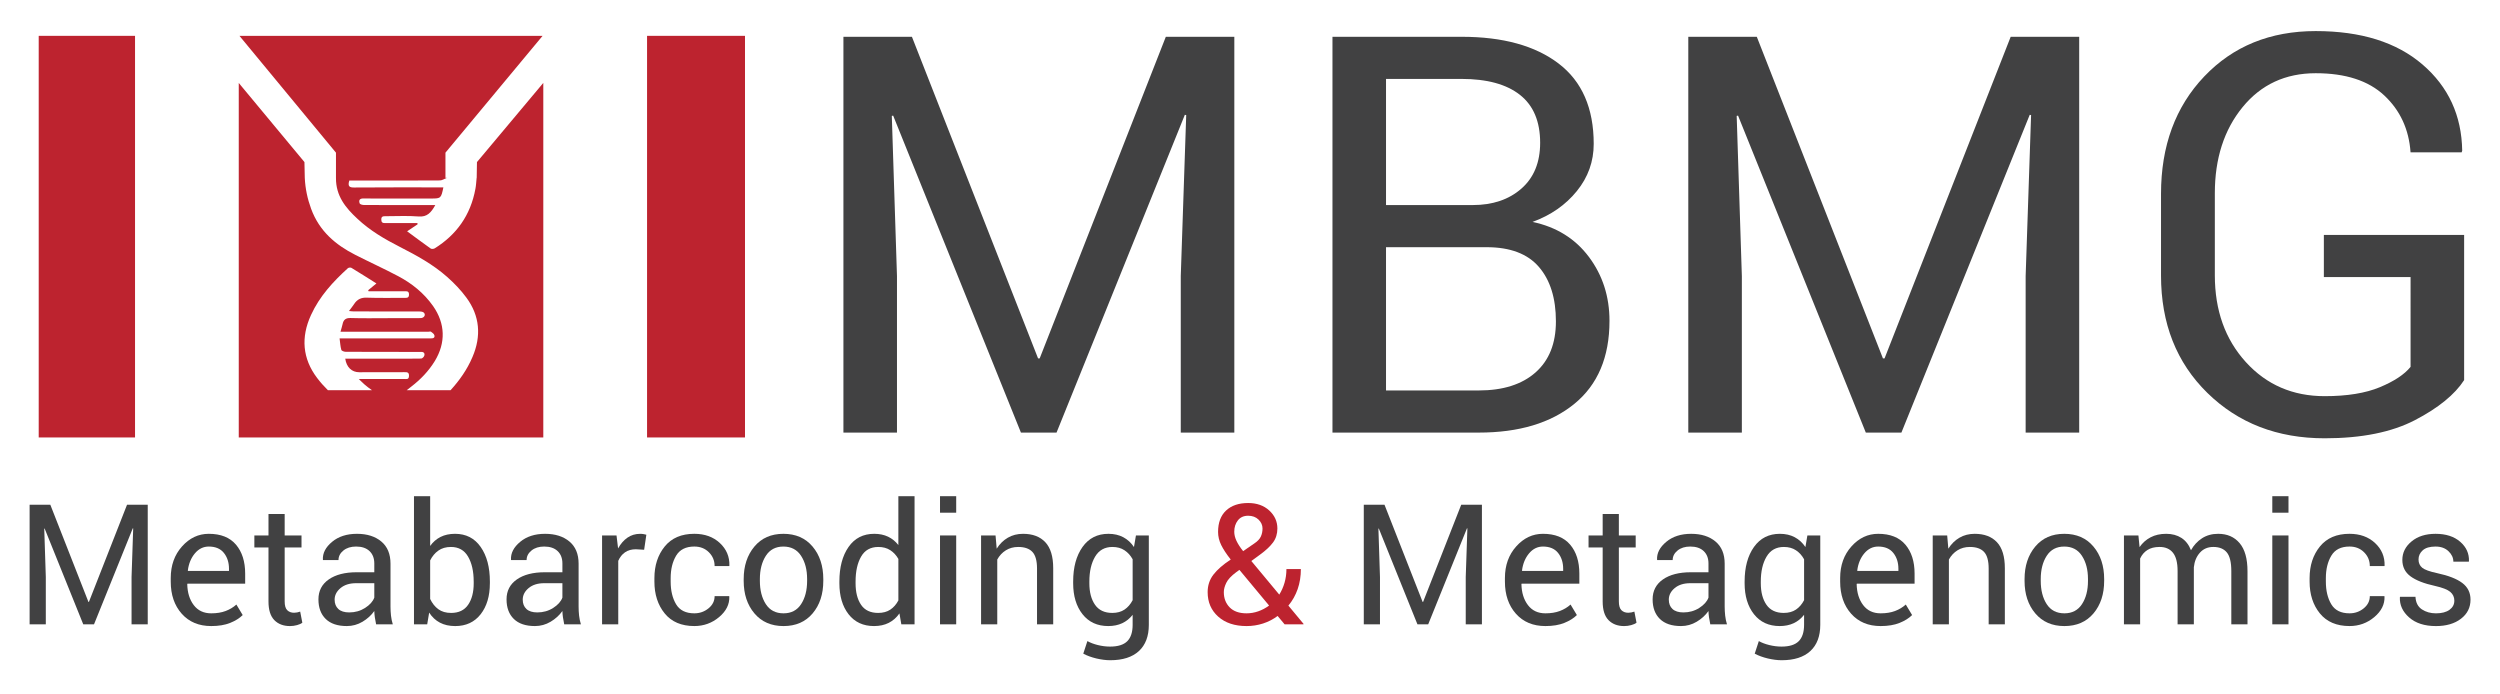 <?xml version="1.0" encoding="utf-8"?>
<!-- Generator: Adobe Illustrator 16.0.3, SVG Export Plug-In . SVG Version: 6.00 Build 0)  -->
<!DOCTYPE svg PUBLIC "-//W3C//DTD SVG 1.1//EN" "http://www.w3.org/Graphics/SVG/1.1/DTD/svg11.dtd">
<svg version="1.1" id="Layer_1" xmlns="http://www.w3.org/2000/svg" xmlns:xlink="http://www.w3.org/1999/xlink" x="0px" y="0px"
	 width="344px" height="95.5px" viewBox="0 0 344 95.5" enable-background="new 0 0 344 95.5" xml:space="preserve">
<g>
	<g>
		<g>
			<path fill="#414142" d="M125.481,5.062l17.356,44.25h0.225l17.355-44.25h9.426v54.461h-7.369V37.979l0.749-22.144l-0.188-0.038
				l-17.655,43.726h-4.9L122.9,15.91l-0.187,0.037l0.711,22.032v21.545h-7.369V5.062H125.481z"/>
			<path fill="#414142" d="M183.347,59.523V5.062h17.768c5.686,0,10.137,1.229,13.354,3.685s4.825,6.14,4.825,11.053
				c0,2.418-0.772,4.582-2.319,6.49c-1.546,1.908-3.577,3.323-6.097,4.245c3.291,0.698,5.878,2.306,7.762,4.825
				c1.883,2.52,2.824,5.448,2.824,8.791c0,4.988-1.614,8.795-4.845,11.428c-3.229,2.631-7.611,3.945-13.147,3.945H183.347z
				 M190.716,28.216h11.933c2.743,0,4.975-0.754,6.695-2.263s2.581-3.609,2.581-6.303c0-2.942-0.93-5.143-2.787-6.602
				c-1.857-1.458-4.531-2.188-8.023-2.188h-10.398V28.216z M190.716,34.014v19.713h12.755c3.342,0,5.947-0.827,7.818-2.479
				c1.869-1.652,2.805-3.993,2.805-7.025c0-3.179-0.779-5.676-2.338-7.49c-1.558-1.813-3.959-2.719-7.2-2.719H190.716z"/>
			<path fill="#414142" d="M241.736,5.062l17.355,44.25h0.225l17.355-44.25h9.426v54.461h-7.368V37.979l0.748-22.144l-0.187-0.038
				l-17.656,43.726h-4.899l-17.58-43.614l-0.188,0.037l0.711,22.032v21.545h-7.369V5.062H241.736z"/>
			<path fill="#414142" d="M339.063,52.305c-1.296,1.995-3.548,3.828-6.752,5.498c-3.203,1.67-7.35,2.506-12.437,2.506
				c-6.509,0-11.89-2.081-16.141-6.246s-6.377-9.551-6.377-16.159V26.682c0-6.607,1.982-11.994,5.947-16.159
				s9.076-6.247,15.336-6.247c6.233,0,11.133,1.533,14.7,4.601c3.566,3.067,5.386,7.019,5.46,11.857l-0.074,0.225h-7.032
				c-0.224-3.167-1.427-5.773-3.609-7.818c-2.183-2.044-5.33-3.067-9.444-3.067c-4.165,0-7.519,1.558-10.063,4.672
				c-2.543,3.114-3.815,7.064-3.815,11.846v11.287c0,4.834,1.422,8.814,4.265,11.941c2.843,3.127,6.458,4.691,10.848,4.691
				c3.091,0,5.623-0.412,7.593-1.232s3.38-1.753,4.227-2.799V38.128h-11.932V32.33h19.301V52.305z"/>
		</g>
	</g>
	<rect x="5.326" y="4.932" fill="#BD232F" width="13.255" height="55.262"/>
	<path fill="#BD232F" d="M65.63,22.302l-0.036,2.177h-0.01c-0.055,0.533-0.073,1.029-0.165,1.497
		c-0.671,3.665-2.627,6.338-5.595,8.193c-0.156,0.092-0.44,0.12-0.578,0.019c-1.065-0.753-2.112-1.543-3.225-2.36
		c0.523-0.349,0.983-0.652,1.442-0.965c-0.009-0.055-0.019-0.11-0.027-0.165h-1.58c-0.955,0-1.91-0.019-2.875,0
		c-0.349,0.009-0.523-0.11-0.515-0.515c0.01-0.404,0.229-0.432,0.523-0.432c1.543,0.009,3.096-0.092,4.63,0.037
		c1.14,0.092,1.708-0.533,2.278-1.571h-0.744c-3.022,0-6.045,0.009-9.066-0.009c-0.211,0-0.551-0.083-0.598-0.23
		c-0.156-0.441,0.019-0.67,0.506-0.67c1.497,0.027,3.004,0.009,4.501,0.009h4.896c1.259,0,1.314-0.045,1.617-1.534h-0.836
		c-3.821,0-7.651-0.009-11.482,0.019c-0.605,0-0.873-0.166-0.625-0.956h0.727c3.913,0,7.826,0.009,11.739-0.018
		c0.303,0,0.597-0.211,0.891-0.322c0.027-0.009,0.064-0.018,0.092-0.027h-0.22v-3.472L74.659,4.932H32.947l13.282,16.075v3.472
		c-0.026,2.499,1.351,4.133,2.94,5.612c1.744,1.644,3.774,2.82,5.859,3.885c2.278,1.167,4.538,2.389,6.495,4.125
		c0.964,0.854,1.892,1.809,2.663,2.866c1.838,2.499,2.067,5.272,0.827,8.157c-0.744,1.755-1.801,3.233-3.013,4.565h-6.035
		c0.238-0.184,0.432-0.34,0.634-0.496c1.268-0.974,2.379-2.122,3.233-3.518c1.524-2.518,1.442-5.154-0.239-7.561
		c-1.276-1.81-2.93-3.123-4.804-4.115c-1.947-1.029-3.95-1.938-5.916-2.939c-2.691-1.369-4.933-3.252-6.063-6.329
		c-0.496-1.351-0.799-2.747-0.872-4.253l-0.046-2.177l-9.039-10.885v48.777h41.905V11.408L65.63,22.302z M55.627,52.146
		c-2.021,0.009-4.042,0.009-6.265,0.009c0.34,0.313,0.542,0.523,0.771,0.726c0.34,0.294,0.688,0.561,1.047,0.809h-6.063
		c-0.532-0.523-1.038-1.094-1.487-1.69c-2.013-2.663-2.242-5.594-0.836-8.653c1.185-2.59,3.04-4.593,5.061-6.43
		c0.102-0.101,0.377-0.138,0.496-0.064c1.139,0.689,2.25,1.396,3.445,2.149c-0.414,0.331-0.771,0.634-1.131,0.928
		c0.019,0.055,0.028,0.101,0.047,0.147h3.628c0.478,0,0.955,0.009,1.442,0c0.294-0.009,0.496,0.055,0.496,0.45
		s-0.193,0.459-0.496,0.459c-1.764-0.009-3.527,0.037-5.291-0.027c-0.781-0.037-1.342,0.22-1.773,0.891
		c-0.192,0.294-0.422,0.569-0.697,0.946c0.303,0.028,0.478,0.055,0.67,0.055c3.004,0,6.008,0,9.002,0.009
		c0.23,0,0.533,0.028,0.652,0.184c0.275,0.303-0.009,0.726-0.478,0.726c-1.47,0.009-2.958,0.009-4.437,0.009
		c-1.718,0-3.436,0.036-5.153-0.019c-0.671-0.028-1.02,0.202-1.148,0.882c-0.064,0.294-0.156,0.569-0.275,1.001h12.125
		c0.11,0,0.248-0.055,0.321,0c0.175,0.138,0.423,0.285,0.469,0.478c0.102,0.358-0.156,0.45-0.469,0.441H46.726
		c0.083,0.587,0.102,1.093,0.239,1.571c0.036,0.156,0.404,0.275,0.615,0.275c3.288,0.018,6.577,0.018,9.865,0.018
		c0.166,0,0.34,0.009,0.515,0c0.349-0.018,0.523,0.184,0.423,0.515c-0.046,0.165-0.275,0.396-0.432,0.396
		c-1.396,0.027-2.783,0.018-4.18,0.018h-6.265c0.175,1.176,0.891,1.865,1.929,1.865c2.066,0,4.134,0,6.201-0.01
		c0.349,0,0.661-0.018,0.643,0.515C56.261,52.275,55.902,52.146,55.627,52.146z"/>
	<rect x="89.035" y="4.932" fill="#BD232F" width="13.476" height="55.262"/>
	<g>
		<path fill="#414142" d="M6.924,69.451l5.244,13.371h0.068l5.244-13.371h2.849v16.457h-2.227v-6.51l0.226-6.691l-0.057-0.012
			l-5.334,13.213h-1.481l-5.313-13.18L6.088,72.74l0.215,6.658v6.51H4.075V69.451H6.924z"/>
		<path fill="#414142" d="M29.066,86.146c-1.703,0-3.058-0.568-4.063-1.701c-1.006-1.135-1.509-2.605-1.509-4.414v-0.498
			c0-1.74,0.518-3.189,1.554-4.346c1.036-1.157,2.263-1.734,3.679-1.734c1.65,0,2.897,0.496,3.742,1.491
			c0.844,0.995,1.266,2.321,1.266,3.979v1.39H25.8l-0.034,0.057c0.023,1.171,0.32,2.136,0.893,2.891
			c0.573,0.755,1.375,1.133,2.408,1.133c0.754,0,1.414-0.106,1.983-0.321c0.568-0.215,1.061-0.512,1.476-0.888l0.87,1.448
			c-0.438,0.432-1.014,0.793-1.729,1.08C30.95,86.002,30.084,86.146,29.066,86.146z M28.727,75.205c-0.745,0-1.382,0.313-1.91,0.939
			c-0.527,0.627-0.852,1.414-0.972,2.36l0.022,0.057h5.641v-0.294c0-0.87-0.234-1.6-0.701-2.184
			C30.34,75.497,29.646,75.205,28.727,75.205z"/>
		<path fill="#414142" d="M39.171,70.729v2.95h2.317v1.649h-2.317v7.427c0,0.572,0.119,0.976,0.356,1.21
			c0.237,0.232,0.552,0.35,0.943,0.35c0.128,0,0.27-0.016,0.424-0.045c0.154-0.03,0.292-0.068,0.413-0.113l0.294,1.526
			c-0.166,0.136-0.409,0.245-0.729,0.333c-0.32,0.086-0.643,0.131-0.966,0.131c-0.904,0-1.625-0.273-2.159-0.82
			c-0.535-0.547-0.803-1.404-0.803-2.571v-7.427H35v-1.649h1.944v-2.95H39.171z"/>
		<path fill="#414142" d="M51.752,85.908c-0.076-0.369-0.135-0.695-0.176-0.978c-0.042-0.282-0.066-0.567-0.073-0.854
			c-0.415,0.588-0.955,1.079-1.622,1.476c-0.667,0.396-1.385,0.594-2.153,0.594c-1.274,0-2.244-0.327-2.911-0.979
			c-0.666-0.652-1-1.551-1-2.695c0-1.169,0.473-2.082,1.419-2.741c0.945-0.66,2.229-0.989,3.849-0.989h2.419v-1.209
			c0-0.717-0.219-1.283-0.655-1.701c-0.438-0.418-1.056-0.627-1.854-0.627c-0.716,0-1.298,0.182-1.746,0.548
			c-0.448,0.364-0.673,0.804-0.673,1.316h-2.125l-0.022-0.067c-0.045-0.89,0.375-1.703,1.261-2.441
			c0.885-0.739,2.028-1.107,3.43-1.107c1.387,0,2.502,0.352,3.346,1.057c0.845,0.704,1.267,1.719,1.267,3.046v5.889
			c0,0.437,0.022,0.858,0.067,1.267c0.046,0.406,0.128,0.806,0.249,1.197H51.752z M48.056,84.27c0.806,0,1.533-0.207,2.181-0.62
			c0.648-0.413,1.07-0.887,1.267-1.42v-1.983h-2.498c-0.897,0-1.614,0.225-2.153,0.675c-0.539,0.452-0.809,0.981-0.809,1.59
			c0,0.541,0.17,0.969,0.51,1.286C46.891,84.111,47.392,84.27,48.056,84.27z"/>
		<path fill="#414142" d="M67.406,80.257c0,1.763-0.424,3.186-1.271,4.267s-2.014,1.623-3.498,1.623
			c-0.807,0-1.508-0.157-2.104-0.47c-0.595-0.313-1.088-0.774-1.48-1.385l-0.271,1.616h-1.819V68.275h2.227v6.85
			c0.385-0.542,0.861-0.957,1.43-1.243c0.569-0.286,1.234-0.429,1.995-0.429c1.508,0,2.683,0.602,3.527,1.809
			c0.844,1.205,1.266,2.791,1.266,4.758V80.257z M65.18,80.02c0-1.401-0.259-2.545-0.774-3.431
			c-0.517-0.886-1.302-1.327-2.356-1.327c-0.687,0-1.265,0.166-1.735,0.502c-0.472,0.335-0.847,0.786-1.125,1.352v5.301
			c0.286,0.603,0.661,1.074,1.125,1.412c0.464,0.34,1.049,0.51,1.758,0.51c1.047,0,1.827-0.373,2.339-1.119
			c0.513-0.746,0.77-1.734,0.77-2.962V80.02z"/>
		<path fill="#414142" d="M77.635,85.908c-0.075-0.369-0.134-0.695-0.175-0.978c-0.042-0.282-0.066-0.567-0.073-0.854
			c-0.415,0.588-0.955,1.079-1.622,1.476c-0.667,0.396-1.385,0.594-2.153,0.594c-1.273,0-2.244-0.327-2.91-0.979
			c-0.667-0.652-1.001-1.551-1.001-2.695c0-1.169,0.473-2.082,1.419-2.741c0.945-0.66,2.229-0.989,3.849-0.989h2.419v-1.209
			c0-0.717-0.219-1.283-0.656-1.701c-0.437-0.418-1.055-0.627-1.854-0.627c-0.715,0-1.298,0.182-1.746,0.548
			c-0.448,0.364-0.672,0.804-0.672,1.316h-2.125l-0.023-0.067c-0.045-0.89,0.375-1.703,1.261-2.441
			c0.886-0.739,2.028-1.107,3.431-1.107c1.387,0,2.501,0.352,3.346,1.057c0.844,0.704,1.266,1.719,1.266,3.046v5.889
			c0,0.437,0.022,0.858,0.067,1.267c0.046,0.406,0.128,0.806,0.249,1.197H77.635z M73.939,84.27c0.806,0,1.533-0.207,2.182-0.62
			c0.647-0.413,1.069-0.887,1.266-1.42v-1.983h-2.498c-0.896,0-1.614,0.225-2.153,0.675c-0.539,0.452-0.808,0.981-0.808,1.59
			c0,0.541,0.169,0.969,0.508,1.286C72.775,84.111,73.275,84.27,73.939,84.27z"/>
		<path fill="#414142" d="M88.633,75.646l-1.142-0.067c-0.587,0-1.083,0.139-1.486,0.418c-0.403,0.277-0.714,0.67-0.933,1.176v8.736
			h-2.227V73.679h1.989l0.215,1.786c0.347-0.633,0.774-1.127,1.283-1.48c0.509-0.355,1.094-0.531,1.758-0.531
			c0.165,0,0.323,0.012,0.475,0.039c0.15,0.025,0.274,0.055,0.373,0.085L88.633,75.646z"/>
		<path fill="#414142" d="M95.539,84.394c0.738,0,1.389-0.228,1.95-0.684c0.561-0.456,0.842-1.016,0.842-1.679h2.001l0.021,0.068
			c0.038,1.055-0.431,1.992-1.406,2.814c-0.977,0.82-2.112,1.232-3.408,1.232c-1.778,0-3.139-0.582-4.08-1.741
			c-0.942-1.161-1.413-2.618-1.413-4.374v-0.475c0-1.741,0.473-3.193,1.419-4.357c0.945-1.164,2.303-1.746,4.074-1.746
			c1.432,0,2.602,0.422,3.51,1.266s1.347,1.879,1.316,3.107l-0.022,0.068h-2.012c0-0.746-0.265-1.381-0.791-1.904
			c-0.528-0.524-1.194-0.785-2.001-0.785c-1.168,0-2.002,0.419-2.504,1.258c-0.501,0.84-0.751,1.868-0.751,3.088v0.474
			c0,1.25,0.248,2.29,0.746,3.122C93.527,83.978,94.363,84.394,95.539,84.394z"/>
		<path fill="#414142" d="M102.332,79.681c0-1.809,0.49-3.3,1.47-4.471c0.979-1.172,2.31-1.757,3.99-1.757
			c1.694,0,3.034,0.583,4.018,1.752c0.983,1.167,1.476,2.659,1.476,4.476v0.249c0,1.822-0.49,3.314-1.47,4.476
			c-0.979,1.159-2.313,1.741-4.001,1.741c-1.688,0-3.023-0.583-4.007-1.747s-1.476-2.655-1.476-4.47V79.681z M104.559,79.924
			c0,1.294,0.273,2.361,0.82,3.205c0.546,0.844,1.357,1.265,2.436,1.265c1.063,0,1.868-0.421,2.418-1.265s0.826-1.911,0.826-3.205
			v-0.249c0-1.28-0.277-2.344-0.831-3.194s-1.366-1.275-2.436-1.275c-1.063,0-1.867,0.425-2.413,1.275
			c-0.547,0.851-0.82,1.914-0.82,3.194V79.924z"/>
		<path fill="#414142" d="M115.5,80.02c0-1.967,0.42-3.553,1.261-4.758c0.84-1.207,2.018-1.809,3.532-1.809
			c0.716,0,1.351,0.131,1.904,0.395s1.026,0.648,1.418,1.153v-6.726h2.228v17.633h-1.82l-0.26-1.503
			c-0.399,0.572-0.89,1.006-1.47,1.3s-1.254,0.441-2.023,0.441c-1.491,0-2.66-0.542-3.504-1.623s-1.266-2.504-1.266-4.267V80.02z
			 M117.727,80.257c0,1.235,0.252,2.225,0.758,2.968c0.504,0.741,1.289,1.113,2.351,1.113c0.663,0,1.222-0.152,1.673-0.453
			c0.452-0.301,0.821-0.723,1.107-1.266v-5.708c-0.286-0.505-0.657-0.906-1.113-1.204s-1.004-0.445-1.645-0.445
			c-1.069,0-1.859,0.439-2.367,1.322c-0.509,0.881-0.764,2.026-0.764,3.436V80.257z"/>
		<path fill="#414142" d="M131.573,70.548h-2.227v-2.272h2.227V70.548z M131.573,85.908h-2.227V73.679h2.227V85.908z"/>
		<path fill="#414142" d="M136.987,73.679l0.158,1.819c0.407-0.648,0.917-1.151,1.531-1.509c0.614-0.358,1.313-0.536,2.097-0.536
			c1.318,0,2.34,0.385,3.063,1.158c0.724,0.771,1.085,1.965,1.085,3.577v7.72h-2.227v-7.674c0-1.078-0.213-1.844-0.639-2.295
			c-0.426-0.452-1.076-0.678-1.949-0.678c-0.642,0-1.209,0.153-1.701,0.463c-0.494,0.309-0.888,0.73-1.182,1.266v8.918h-2.227
			V73.679H136.987z"/>
		<path fill="#414142" d="M147.668,80.02c0-1.967,0.43-3.553,1.289-4.758c0.859-1.207,2.046-1.809,3.561-1.809
			c0.775,0,1.458,0.156,2.046,0.469s1.077,0.763,1.47,1.351l0.271-1.594h1.773v12.298c0,1.566-0.455,2.771-1.367,3.611
			c-0.912,0.839-2.227,1.26-3.945,1.26c-0.587,0-1.223-0.082-1.904-0.242c-0.682-0.163-1.282-0.384-1.803-0.662l0.565-1.729
			c0.399,0.226,0.882,0.408,1.446,0.547c0.565,0.139,1.123,0.21,1.674,0.21c1.084,0,1.873-0.247,2.367-0.74
			c0.493-0.495,0.74-1.247,0.74-2.255v-1.379c-0.399,0.512-0.878,0.898-1.436,1.158s-1.197,0.391-1.921,0.391
			c-1.5,0-2.679-0.543-3.538-1.629c-0.859-1.084-1.289-2.506-1.289-4.261V80.02z M149.896,80.257c0,1.228,0.26,2.216,0.78,2.962
			c0.52,0.746,1.311,1.119,2.373,1.119c0.67,0,1.232-0.153,1.684-0.459c0.452-0.305,0.826-0.736,1.119-1.293v-5.629
			c-0.286-0.521-0.659-0.934-1.119-1.238c-0.459-0.305-1.014-0.457-1.661-0.457c-1.063,0-1.857,0.443-2.385,1.333
			c-0.528,0.889-0.791,2.03-0.791,3.425V80.257z"/>
		<path fill="#BD232F" d="M166.172,81.478c0-0.919,0.266-1.724,0.797-2.413s1.324-1.381,2.379-2.074
			c-0.588-0.746-1.025-1.411-1.311-1.994c-0.287-0.585-0.43-1.186-0.43-1.804c0-1.273,0.367-2.255,1.102-2.944
			s1.746-1.034,3.035-1.034c1.19,0,2.158,0.343,2.904,1.028s1.119,1.511,1.119,2.476c0,0.738-0.197,1.377-0.593,1.916
			c-0.396,0.538-0.982,1.091-1.758,1.655l-1.232,0.904l3.843,4.623c0.309-0.49,0.55-1.033,0.724-1.627
			c0.173-0.596,0.261-1.225,0.261-1.889H179c0,0.996-0.146,1.914-0.44,2.759c-0.294,0.843-0.72,1.601-1.277,2.272l2.091,2.52
			l-0.022,0.057h-2.588l-0.961-1.152c-0.604,0.451-1.271,0.797-2.001,1.034s-1.488,0.356-2.271,0.356
			c-1.636,0-2.938-0.435-3.905-1.301C166.655,83.979,166.172,82.856,166.172,81.478z M171.529,84.394
			c0.543,0,1.077-0.092,1.604-0.276c0.527-0.184,1.024-0.449,1.492-0.796l-4.08-4.907l-0.452,0.326
			c-0.686,0.512-1.141,1.001-1.362,1.467c-0.222,0.467-0.333,0.889-0.333,1.266c0,0.849,0.267,1.548,0.803,2.098
			C169.735,84.119,170.512,84.394,171.529,84.394z M169.834,73.17c0,0.399,0.102,0.815,0.305,1.249
			c0.204,0.433,0.509,0.905,0.916,1.419l1.56-1.074c0.43-0.287,0.722-0.598,0.876-0.933s0.232-0.706,0.232-1.113
			c0-0.46-0.184-0.866-0.549-1.221c-0.366-0.354-0.842-0.531-1.43-0.531c-0.61,0-1.082,0.213-1.413,0.639
			C169.999,72.029,169.834,72.552,169.834,73.17z"/>
		<path fill="#414142" d="M190.507,69.451l5.245,13.371h0.067l5.245-13.371h2.848v16.457h-2.227v-6.51l0.227-6.691l-0.057-0.012
			l-5.336,13.213h-1.48l-5.313-13.18l-0.057,0.012l0.215,6.658v6.51h-2.227V69.451H190.507z"/>
		<path fill="#414142" d="M212.649,86.146c-1.703,0-3.058-0.568-4.063-1.701c-1.006-1.135-1.509-2.605-1.509-4.414v-0.498
			c0-1.74,0.518-3.189,1.555-4.346c1.035-1.157,2.262-1.734,3.679-1.734c1.65,0,2.896,0.496,3.741,1.491
			c0.844,0.995,1.266,2.321,1.266,3.979v1.39h-7.935l-0.034,0.057c0.023,1.171,0.32,2.136,0.894,2.891
			c0.572,0.755,1.375,1.133,2.407,1.133c0.753,0,1.414-0.106,1.983-0.321c0.568-0.215,1.061-0.512,1.476-0.888l0.87,1.448
			c-0.438,0.432-1.014,0.793-1.729,1.08C214.533,86.002,213.667,86.146,212.649,86.146z M212.311,75.205
			c-0.746,0-1.383,0.313-1.91,0.939s-0.853,1.414-0.973,2.36l0.023,0.057h5.64v-0.294c0-0.87-0.233-1.6-0.7-2.184
			C213.923,75.497,213.229,75.205,212.311,75.205z"/>
		<path fill="#414142" d="M222.755,70.729v2.95h2.316v1.649h-2.316v7.427c0,0.572,0.118,0.976,0.355,1.21
			c0.237,0.232,0.552,0.35,0.944,0.35c0.127,0,0.269-0.016,0.424-0.045c0.153-0.03,0.291-0.068,0.412-0.113l0.294,1.526
			c-0.166,0.136-0.409,0.245-0.729,0.333c-0.32,0.086-0.643,0.131-0.966,0.131c-0.904,0-1.624-0.273-2.159-0.82
			s-0.803-1.404-0.803-2.571v-7.427h-1.943v-1.649h1.943v-2.95H222.755z"/>
		<path fill="#414142" d="M235.334,85.908c-0.075-0.369-0.134-0.695-0.175-0.978c-0.042-0.282-0.066-0.567-0.073-0.854
			c-0.414,0.588-0.955,1.079-1.622,1.476c-0.667,0.396-1.384,0.594-2.153,0.594c-1.273,0-2.243-0.327-2.91-0.979
			c-0.667-0.652-1-1.551-1-2.695c0-1.169,0.473-2.082,1.418-2.741c0.945-0.66,2.229-0.989,3.849-0.989h2.419v-1.209
			c0-0.717-0.219-1.283-0.655-1.701c-0.438-0.418-1.056-0.627-1.854-0.627c-0.716,0-1.298,0.182-1.746,0.548
			c-0.448,0.364-0.672,0.804-0.672,1.316h-2.125l-0.023-0.067c-0.045-0.89,0.375-1.703,1.261-2.441
			c0.886-0.739,2.028-1.107,3.431-1.107c1.386,0,2.502,0.352,3.346,1.057c0.844,0.704,1.266,1.719,1.266,3.046v5.889
			c0,0.437,0.022,0.858,0.068,1.267c0.045,0.406,0.128,0.806,0.248,1.197H235.334z M231.639,84.27c0.806,0,1.533-0.207,2.182-0.62
			c0.647-0.413,1.069-0.887,1.266-1.42v-1.983h-2.498c-0.896,0-1.615,0.225-2.153,0.675c-0.539,0.452-0.808,0.981-0.808,1.59
			c0,0.541,0.169,0.969,0.508,1.286C230.475,84.111,230.976,84.27,231.639,84.27z"/>
		<path fill="#414142" d="M240.06,80.02c0-1.967,0.43-3.553,1.288-4.758c0.859-1.207,2.046-1.809,3.561-1.809
			c0.775,0,1.458,0.156,2.046,0.469s1.077,0.763,1.47,1.351l0.271-1.594h1.774v12.298c0,1.566-0.457,2.771-1.368,3.611
			c-0.912,0.839-2.227,1.26-3.944,1.26c-0.588,0-1.224-0.082-1.905-0.242c-0.682-0.163-1.283-0.384-1.803-0.662l0.565-1.729
			c0.399,0.226,0.882,0.408,1.446,0.547c0.565,0.139,1.123,0.21,1.674,0.21c1.084,0,1.874-0.247,2.367-0.74
			c0.493-0.495,0.74-1.247,0.74-2.255v-1.379c-0.399,0.512-0.878,0.898-1.436,1.158s-1.197,0.391-1.921,0.391
			c-1.5,0-2.679-0.543-3.538-1.629c-0.858-1.084-1.288-2.506-1.288-4.261V80.02z M242.286,80.257c0,1.228,0.26,2.216,0.779,2.962
			c0.521,0.746,1.312,1.119,2.374,1.119c0.67,0,1.232-0.153,1.685-0.459c0.452-0.305,0.825-0.736,1.118-1.293v-5.629
			c-0.286-0.521-0.659-0.934-1.118-1.238c-0.46-0.305-1.015-0.457-1.662-0.457c-1.063,0-1.858,0.443-2.385,1.333
			c-0.528,0.889-0.791,2.03-0.791,3.425V80.257z"/>
		<path fill="#414142" d="M258.777,86.146c-1.703,0-3.058-0.568-4.063-1.701c-1.006-1.135-1.509-2.605-1.509-4.414v-0.498
			c0-1.74,0.518-3.189,1.554-4.346c1.036-1.157,2.263-1.734,3.679-1.734c1.65,0,2.897,0.496,3.742,1.491
			c0.843,0.995,1.266,2.321,1.266,3.979v1.39h-7.935l-0.034,0.057c0.022,1.171,0.32,2.136,0.893,2.891s1.375,1.133,2.408,1.133
			c0.753,0,1.414-0.106,1.983-0.321c0.568-0.215,1.06-0.512,1.476-0.888l0.87,1.448c-0.438,0.432-1.014,0.793-1.729,1.08
			C260.66,86.002,259.795,86.146,258.777,86.146z M258.438,75.205c-0.746,0-1.383,0.313-1.91,0.939s-0.852,1.414-0.972,2.36
			l0.022,0.057h5.641v-0.294c0-0.87-0.234-1.6-0.701-2.184C260.05,75.497,259.357,75.205,258.438,75.205z"/>
		<path fill="#414142" d="M267.933,73.679l0.158,1.819c0.407-0.648,0.917-1.151,1.531-1.509c0.614-0.358,1.313-0.536,2.097-0.536
			c1.318,0,2.34,0.385,3.063,1.158c0.724,0.771,1.085,1.965,1.085,3.577v7.72h-2.227v-7.674c0-1.078-0.214-1.844-0.639-2.295
			c-0.426-0.452-1.076-0.678-1.95-0.678c-0.64,0-1.208,0.153-1.701,0.463c-0.493,0.309-0.887,0.73-1.181,1.266v8.918h-2.227V73.679
			H267.933z"/>
		<path fill="#414142" d="M278.58,79.681c0-1.809,0.489-3.3,1.469-4.471c0.979-1.172,2.31-1.757,3.99-1.757
			c1.695,0,3.035,0.583,4.019,1.752c0.983,1.167,1.475,2.659,1.475,4.476v0.249c0,1.822-0.49,3.314-1.469,4.476
			c-0.98,1.159-2.313,1.741-4.002,1.741s-3.023-0.583-4.007-1.747s-1.475-2.655-1.475-4.47V79.681z M280.807,79.924
			c0,1.294,0.272,2.361,0.819,3.205c0.546,0.844,1.357,1.265,2.436,1.265c1.063,0,1.869-0.421,2.419-1.265s0.825-1.911,0.825-3.205
			v-0.249c0-1.28-0.276-2.344-0.831-3.194c-0.554-0.851-1.366-1.275-2.436-1.275c-1.063,0-1.867,0.425-2.413,1.275
			c-0.547,0.851-0.819,1.914-0.819,3.194V79.924z"/>
		<path fill="#414142" d="M294.246,73.679l0.158,1.604c0.398-0.58,0.905-1.03,1.521-1.35c0.613-0.321,1.327-0.48,2.142-0.48
			c0.813,0,1.512,0.188,2.097,0.564c0.583,0.377,1.022,0.941,1.316,1.695c0.385-0.693,0.894-1.243,1.526-1.65
			c0.633-0.406,1.371-0.609,2.215-0.609c1.244,0,2.227,0.427,2.95,1.282c0.724,0.854,1.085,2.142,1.085,3.86v7.313h-2.227v-7.336
			c0-1.205-0.207-2.059-0.621-2.56c-0.415-0.501-1.033-0.751-1.854-0.751c-0.762,0-1.378,0.263-1.849,0.791
			c-0.472,0.526-0.748,1.193-0.831,2v0.09v7.766h-2.237v-7.336c0-1.146-0.214-1.983-0.639-2.514
			c-0.427-0.532-1.039-0.797-1.837-0.797c-0.679,0-1.236,0.139-1.673,0.418c-0.438,0.277-0.772,0.67-1.006,1.175v9.054h-2.227
			V73.679H294.246z"/>
		<path fill="#414142" d="M314.896,70.548h-2.227v-2.272h2.227V70.548z M314.896,85.908h-2.227V73.679h2.227V85.908z"/>
		<path fill="#414142" d="M323.295,84.394c0.738,0,1.388-0.228,1.949-0.684s0.842-1.016,0.842-1.679h2.001l0.022,0.068
			c0.037,1.055-0.432,1.992-1.406,2.814c-0.977,0.82-2.113,1.232-3.408,1.232c-1.779,0-3.139-0.582-4.081-1.741
			c-0.942-1.161-1.413-2.618-1.413-4.374v-0.475c0-1.741,0.473-3.193,1.419-4.357c0.945-1.164,2.304-1.746,4.075-1.746
			c1.431,0,2.601,0.422,3.51,1.266c0.907,0.844,1.346,1.879,1.316,3.107l-0.022,0.068h-2.013c0-0.746-0.264-1.381-0.791-1.904
			c-0.527-0.524-1.194-0.785-2-0.785c-1.169,0-2.003,0.419-2.504,1.258c-0.502,0.84-0.752,1.868-0.752,3.088v0.474
			c0,1.25,0.249,2.29,0.746,3.122C321.282,83.978,322.119,84.394,323.295,84.394z"/>
		<path fill="#414142" d="M337.717,82.653c0-0.49-0.187-0.894-0.559-1.21c-0.374-0.316-1.08-0.592-2.119-0.824
			c-1.486-0.324-2.603-0.762-3.352-1.316c-0.751-0.552-1.125-1.307-1.125-2.262c0-0.993,0.422-1.84,1.266-2.539
			c0.844-0.701,1.944-1.049,3.301-1.049c1.424,0,2.556,0.365,3.396,1.096c0.84,0.73,1.241,1.62,1.203,2.668l-0.021,0.067h-2.125
			c0-0.535-0.225-1.016-0.673-1.44c-0.448-0.427-1.042-0.639-1.78-0.639c-0.791,0-1.379,0.172-1.764,0.52
			c-0.384,0.346-0.576,0.764-0.576,1.254c0,0.482,0.17,0.863,0.509,1.143c0.339,0.277,1.028,0.526,2.068,0.746
			c1.544,0.331,2.693,0.781,3.447,1.35c0.753,0.569,1.13,1.332,1.13,2.289c0,1.086-0.438,1.963-1.316,2.634
			s-2.025,1.007-3.441,1.007c-1.561,0-2.789-0.396-3.686-1.188s-1.322-1.715-1.276-2.77l0.022-0.067h2.125
			c0.037,0.786,0.331,1.362,0.881,1.727c0.55,0.362,1.194,0.545,1.934,0.545c0.791,0,1.41-0.16,1.859-0.479
			C337.492,83.593,337.717,83.173,337.717,82.653z"/>
	</g>
</g>
</svg>
